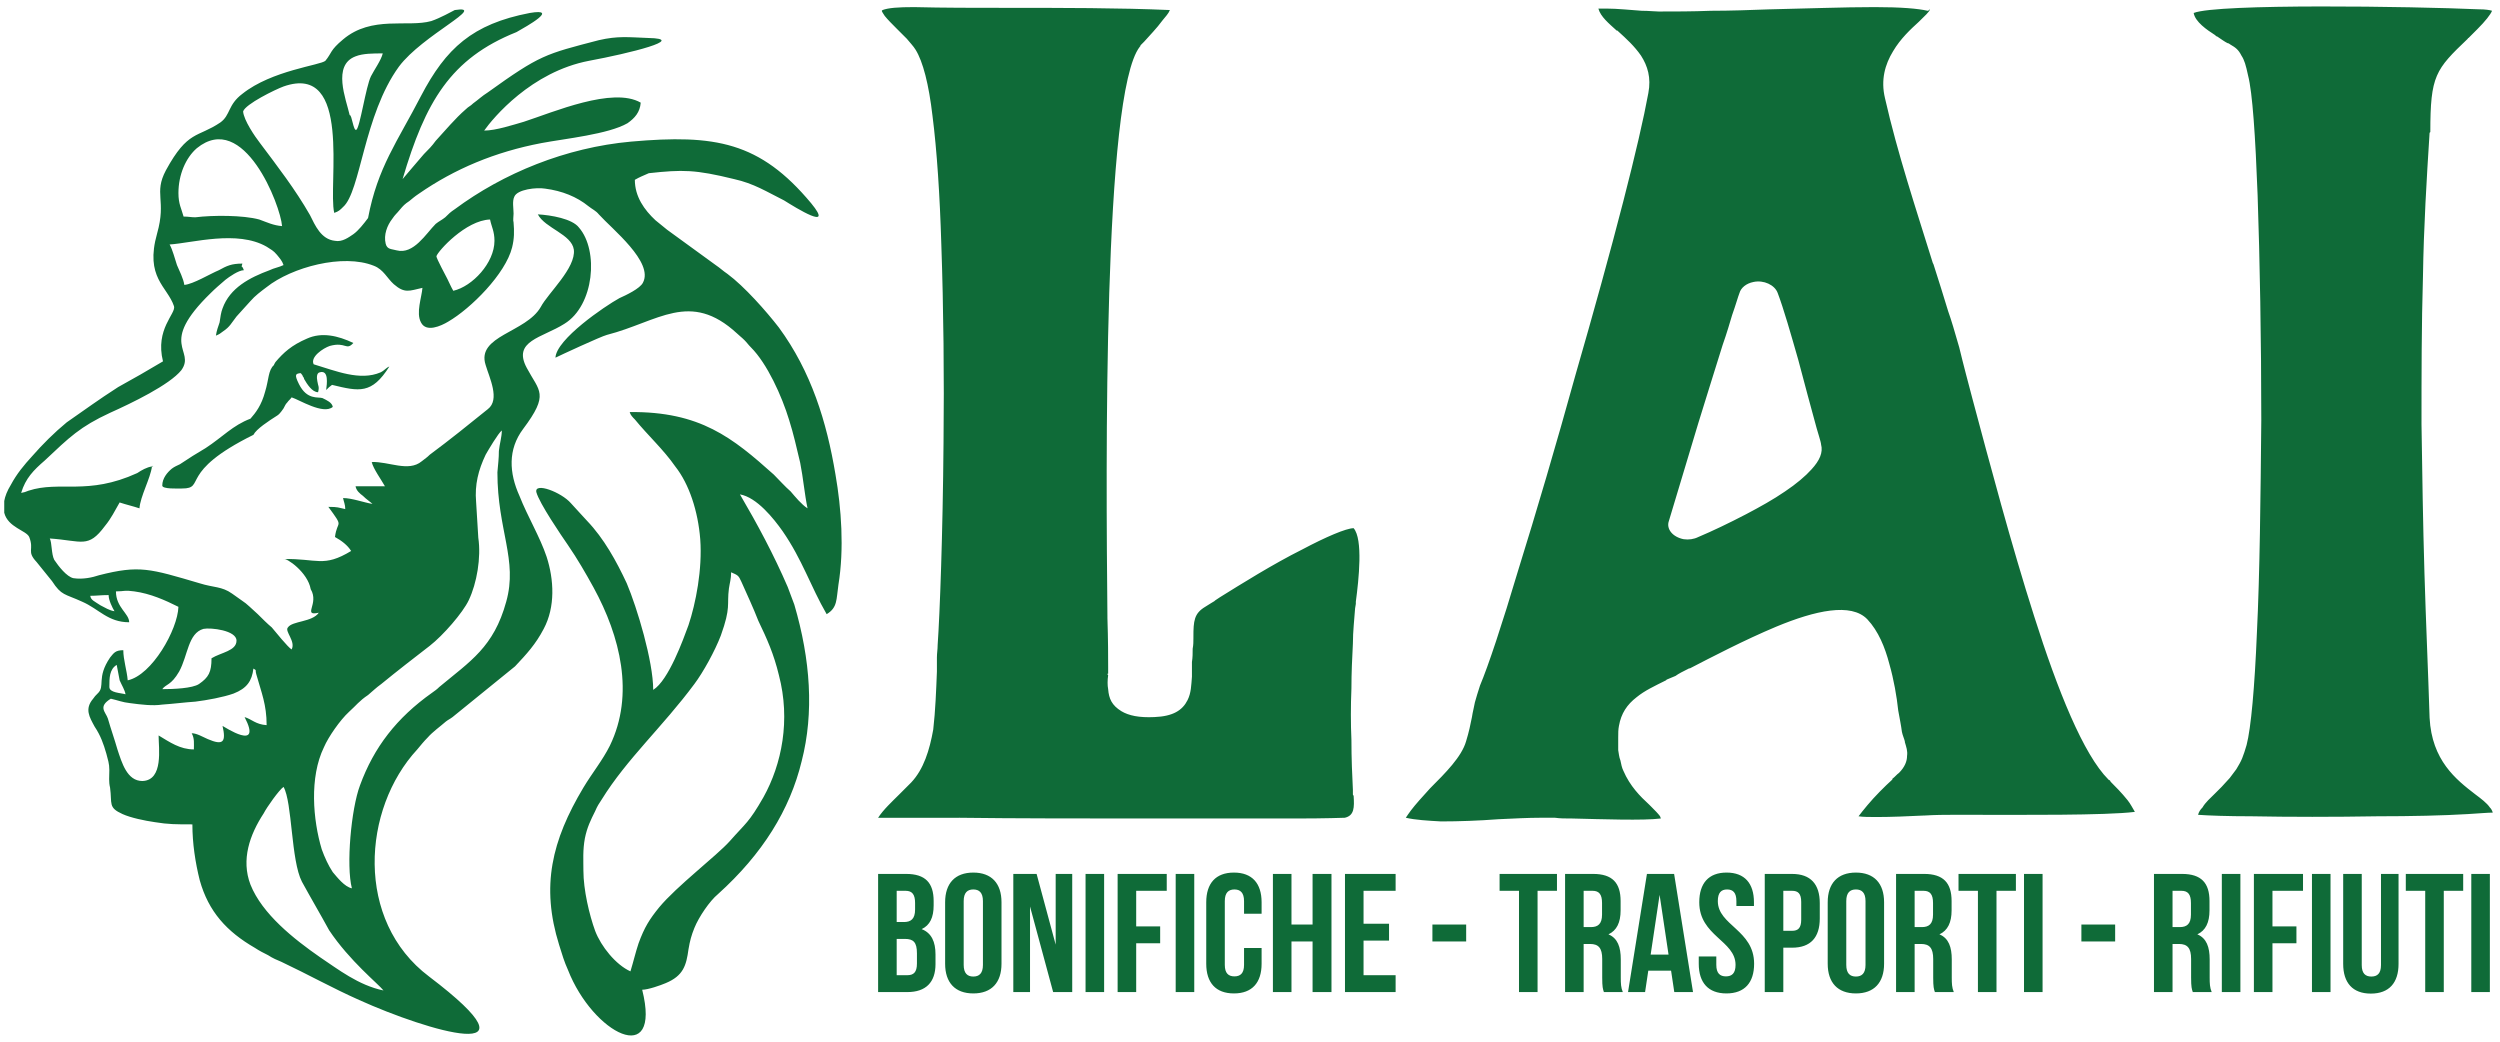<?xml version="1.0" encoding="UTF-8"?>
<!DOCTYPE svg PUBLIC "-//W3C//DTD SVG 1.1//EN" "http://www.w3.org/Graphics/SVG/1.1/DTD/svg11.dtd">
<!-- Creator: CorelDRAW -->
<svg xmlns="http://www.w3.org/2000/svg" xml:space="preserve" width="900mm" height="375mm" version="1.1" style="shape-rendering:geometricPrecision; text-rendering:geometricPrecision; image-rendering:optimizeQuality; fill-rule:evenodd; clip-rule:evenodd"
viewBox="0 0 90000 37500"
 xmlns:xlink="http://www.w3.org/1999/xlink"
 xmlns:xodm="http://www.corel.com/coreldraw/odm/2003">
 <defs>
  <style type="text/css">
   <![CDATA[
    .fil0 {fill:#0F6B38}
   ]]>
  </style>
 </defs>
 <g id="Layer_x0020_1">
  <path class="fil0" d="M58229.17 1102.29l0 0 26.46 26.46c291.04,264.58 582.08,529.17 820.21,873.13 238.13,370.42 370.42,793.75 264.58,1349.38 -158.75,873.13 -476.25,2248.96 -899.58,3889.38 -476.25,1852.08 -1084.79,4048.13 -1719.79,6244.17 -687.92,2487.08 -1428.75,5000.63 -2063.75,7037.92 -582.08,1957.92 -1084.79,3466.04 -1375.83,4153.96 -79.38,238.13 -132.29,423.33 -185.21,608.54 -26.46,158.75 -79.38,343.96 -105.83,529.17l0 0c-52.92,264.58 -105.83,529.17 -211.67,873.13 -158.75,555.63 -740.83,1137.71 -1296.46,1693.33l0 0c-264.58,291.04 -529.17,582.08 -687.92,793.75 -79.38,105.83 -132.29,185.21 -185.21,264.58 343.96,79.38 793.75,105.83 1270,132.29 635,0 1375.83,-26.46 2063.75,-79.38l0 0c555.63,-26.46 1084.79,-52.92 1508.13,-52.92 105.83,0 291.04,0 529.17,0 185.21,26.46 370.42,26.46 555.63,26.46 0,0 26.46,0 26.46,0l26.46 0c1111.25,26.46 2566.46,79.38 3201.46,0 0,-26.46 -26.46,-52.92 -26.46,-79.38 -79.38,-105.83 -185.21,-211.67 -317.5,-343.96 -26.46,-26.46 -52.92,-52.92 -79.38,-79.38l0 0c-317.5,-291.04 -687.92,-661.46 -926.04,-1217.08 -52.92,-105.83 -79.38,-238.13 -105.83,-370.42 -52.92,-132.29 -52.92,-238.13 -79.38,-370.42l0 -26.46c0,-132.29 0,-264.58 0,-423.33 0,-158.75 0,-291.04 26.46,-423.33 79.38,-449.79 291.04,-767.29 635,-1031.88 291.04,-238.13 635,-396.88 1058.33,-608.54l26.46 -26.46 317.5 -132.29 0 0c105.83,-79.38 264.58,-158.75 476.25,-264.58 0,0 26.46,-26.46 26.46,0 767.29,-396.88 1984.38,-1031.88 3122.08,-1508.13 1402.29,-582.08 2698.75,-873.13 3280.83,-264.58 396.88,423.33 635,1005.42 793.75,1613.96 158.75,555.63 264.58,1164.17 317.5,1666.88l0 0c52.92,291.04 105.83,555.63 132.29,767.29 26.46,132.29 79.38,238.13 105.83,343.96l0 26.46c52.92,185.21 105.83,317.5 79.38,502.71 0,185.21 -79.38,396.88 -291.04,608.54 -79.38,52.92 -132.29,132.29 -238.13,211.67l0 26.46c-264.58,238.13 -635,608.54 -899.58,926.04 -132.29,158.75 -238.13,291.04 -317.5,396.88 158.75,26.46 396.88,26.46 661.46,26.46 502.71,0 1137.71,-26.46 1666.88,-52.92l26.46 0c423.33,-26.46 793.75,-26.46 1005.42,-26.46l714.38 0c26.46,0 26.46,0 52.92,0l0 0 0 0c1640.42,0 4788.96,26.46 5820.83,-105.83 -79.38,-132.29 -158.75,-291.04 -264.58,-423.33 -211.67,-264.58 -449.79,-502.71 -608.54,-661.46l0 0 -26.46 -52.92c-26.46,0 -26.46,0 -52.92,-26.46 -899.58,-899.58 -1825.63,-3201.46 -2672.29,-5873.75 -820.21,-2566.46 -1613.96,-5556.25 -2222.5,-7831.67 -158.75,-608.54 -317.5,-1190.63 -476.25,-1852.08 -158.75,-555.63 -291.04,-1005.42 -396.88,-1296.46 -158.75,-529.17 -343.96,-1111.25 -529.17,-1693.33l-26.46 -52.92c-608.54,-1957.92 -1270,-3942.29 -1719.79,-5926.67 -158.75,-661.46 0,-1217.08 291.04,-1693.33 264.58,-449.79 635,-793.75 926.04,-1058.33l0 0c211.67,-211.67 396.88,-370.42 396.88,-449.79 0,-26.46 -26.46,52.92 -79.38,52.92 -343.96,-79.38 -952.5,-132.29 -1905,-132.29 -1137.71,0 -2460.63,52.92 -3730.63,79.38l-26.46 0c-714.38,26.46 -1428.75,52.92 -2143.13,52.92 -661.46,26.46 -1322.92,26.46 -1878.54,26.46 -132.29,0 -343.96,-26.46 -608.54,-26.46l0 0c-396.88,-26.46 -873.13,-79.38 -1270,-79.38 -132.29,0 -211.67,0 -291.04,0 79.38,291.04 370.42,529.17 661.46,793.75l26.46 0 -0.01 -0.03zm2910.41 14128.75c264.58,-846.67 555.63,-1799.17 873.13,-2804.58 158.75,-449.79 264.58,-820.21 343.96,-1084.79 132.29,-370.42 211.67,-661.46 264.58,-793.75 52.92,-185.21 238.13,-343.96 502.71,-396.88 370.42,-79.38 767.29,105.83 873.13,396.88 211.67,555.63 476.25,1481.67 740.83,2407.71 211.67,793.75 476.25,1799.17 661.46,2460.63 26.46,105.83 158.75,502.71 158.75,582.08 79.38,291.04 -52.92,582.08 -343.96,899.58 -211.67,238.13 -555.63,529.17 -952.5,793.75 -423.33,291.04 -899.58,555.63 -1402.29,820.21 -608.54,317.5 -1217.08,608.54 -1719.79,820.21 -158.75,79.38 -343.96,105.83 -529.17,79.38 -396.88,-79.38 -635,-370.42 -529.17,-661.46 238.13,-793.75 661.46,-2196.04 1058.33,-3518.96l0 -0.01zm-26617.08 14208.13c2010.83,26.46 4603.75,26.46 7011.46,26.46 1957.92,0 3810,0 5132.92,0 1058.33,0 1719.79,-26.46 1746.25,-26.46 343.96,-79.38 343.96,-370.42 317.5,-793.75 -26.46,-26.46 -26.46,-26.46 -26.46,-52.92l0 0 0 -158.75c-26.46,-502.71 -52.92,-1137.71 -52.92,-1799.17 -26.46,-582.08 -26.46,-1217.08 0,-1852.08 0,-555.63 26.46,-1111.25 52.92,-1613.96 0,-449.79 52.92,-873.13 79.38,-1270l26.46 -158.75c0,-26.46 0,-52.92 0,-79.38 105.83,-793.75 264.58,-2248.96 -79.38,-2645.83 -264.58,0 -1005.42,317.5 -1852.08,767.29 -1058.33,529.17 -2196.04,1243.54 -2963.33,1719.79 -449.79,291.04 79.38,-26.46 -317.5,211.67l0 0 -211.67 132.29c-396.88,238.13 -423.33,502.71 -423.33,1084.79l0 26.46 0 0 0 26.46c0,105.83 0,238.13 -26.46,370.42 0,158.75 0,317.5 -26.46,476.25 0,105.83 0,185.21 0,264.58 0,79.38 0,185.21 0,264.58 -26.46,317.5 -26.46,582.08 -158.75,846.67 -185.21,370.42 -529.17,582.08 -1190.63,608.54 -555.63,26.46 -926.04,-52.92 -1190.63,-211.67 -343.96,-211.67 -449.79,-449.79 -476.25,-793.75 -26.46,-132.29 -26.46,-317.5 0,-502.71 -26.46,-26.46 -26.46,-26.46 -26.46,-52.92l26.46 0 0 -238.13c0,-343.96 0,-978.96 -26.46,-1772.71l0 -26.46c0,0 0,-26.46 0,-52.92l0 0 0 0c-52.92,-5397.5 -158.75,-18785.42 1164.17,-20478.75 26.46,-26.46 26.46,-26.46 26.46,-52.92 26.46,-26.46 105.83,-105.83 132.29,-132.29 185.21,-211.67 449.79,-476.25 661.46,-767.29 105.83,-132.29 211.67,-238.13 264.58,-370.42 -1799.17,-79.38 -3889.38,-79.38 -5900.21,-79.38l0 0 0 0 0 0c-1137.71,0 -2248.96,0 -3307.29,-26.46 -582.08,0 -926.04,26.46 -1137.71,105.83l-26.46 26.46c0,26.46 52.92,105.83 105.83,185.21 105.83,132.29 264.58,291.04 423.33,449.79 132.29,132.29 238.13,238.13 370.42,370.42 105.83,132.29 238.13,264.58 317.5,396.88 264.58,423.33 476.25,1243.54 608.54,2381.25 158.75,1243.54 264.58,2857.5 317.5,4630.21 79.38,2275.42 105.83,4815.42 79.38,7143.75 -26.46,3280.83 -132.29,6138.33 -211.67,7276.04 0,158.75 -26.46,291.04 -26.46,449.79 0,158.75 0,317.5 0,502.71 -26.46,661.46 -52.92,1402.29 -132.29,2090.21 -132.29,740.83 -343.96,1428.75 -793.75,1905 -105.83,105.83 -238.13,238.13 -370.42,370.42l-52.92 52.92 0 0c-264.58,264.58 -582.08,555.63 -767.29,846.67 555.63,0 1587.5,0 2910.42,0l0.01 0.02zm44450 -28971.88c52.92,317.5 476.25,608.54 767.29,793.75l0 0c26.46,26.46 52.92,52.92 79.38,52.92 158.75,105.83 264.58,185.21 370.42,238.13 26.46,0 79.38,26.46 105.83,52.92 185.21,105.83 291.04,185.21 396.88,396.88 105.83,158.75 158.75,343.96 238.13,714.38 158.75,608.54 264.58,2196.04 343.96,4312.71 79.38,2301.88 132.29,5212.29 132.29,8096.25 -26.46,2778.13 -52.92,5529.79 -158.75,7672.92 -79.38,1931.46 -211.67,3413.13 -370.42,4021.67 -52.92,185.21 -105.83,343.96 -158.75,476.25 -52.92,132.29 -132.29,264.58 -211.67,396.88 -79.38,105.83 -158.75,211.67 -238.13,317.5 -105.83,105.83 -185.21,211.67 -291.04,317.5 -26.46,26.46 -79.38,79.38 -132.29,132.29l-105.83 105.83c-158.75,158.75 -343.96,317.5 -449.79,502.71 -79.38,79.38 -132.29,158.75 -158.75,264.58 370.42,26.46 1058.33,52.92 1931.46,52.92 1322.92,26.46 2989.79,26.46 4524.38,0 1217.08,0 2381.25,-26.46 3254.38,-79.38 423.33,-26.46 740.83,-52.92 899.58,-52.92 -26.46,-79.38 -52.92,-132.29 -105.83,-185.21 -105.83,-158.75 -317.5,-317.5 -529.17,-476.25 -687.92,-529.17 -1561.04,-1217.08 -1640.42,-2751.67 -52.92,-1693.33 -132.29,-3439.58 -185.21,-5212.29 -52.92,-1772.71 -79.38,-3571.88 -105.83,-5344.58 0,-1799.17 0,-3571.88 52.92,-5344.58 26.46,-1772.71 132.29,-3492.5 238.13,-5159.38l0 0 0 0 26.46 -26.46c0,-2037.29 185.21,-2248.96 1349.38,-3360.21 0,-26.46 26.46,-26.46 26.46,-26.46l317.5 -317.5 0 0c291.04,-291.04 476.25,-529.17 529.17,-661.46 -79.38,-26.46 -238.13,-52.92 -476.25,-52.92 -2381.25,-105.83 -9419.17,-211.67 -10265.83,132.29l-0.04 -0.01zm-64955.21 12726.46c-635,1005.42 -1084.79,899.58 -2063.75,661.46 -79.38,52.92 -132.29,105.83 -211.67,185.21 26.46,-211.67 105.83,-740.83 -238.13,-635 -105.83,26.46 -105.83,185.21 -79.38,317.5 26.46,185.21 79.38,185.21 26.46,396.88 -211.67,0 -396.88,-291.04 -502.71,-476.25 0,-26.46 -26.46,-79.38 -52.92,-105.83 -26.46,-79.38 26.46,26.46 -26.46,-52.92 -52.92,-52.92 0,-26.46 -52.92,-52.92 -158.75,26.46 -238.13,26.46 -52.92,396.88 291.04,582.08 687.92,449.79 846.67,502.71 158.75,79.38 343.96,158.75 370.42,317.5 -343.96,291.04 -1217.08,-264.58 -1481.67,-343.96 -52.92,79.38 -105.83,105.83 -158.75,185.21 -52.92,52.92 -79.38,105.83 -132.29,211.67 -105.83,158.75 -185.21,238.13 -238.13,264.58 -291.04,185.21 -740.83,476.25 -846.67,687.92 -2725.21,1349.38 -1693.33,1931.46 -2566.46,1931.46 -158.75,0 -714.38,26.46 -714.38,-105.83 0,-264.58 185.21,-476.25 343.96,-608.54 105.83,-79.38 185.21,-105.83 291.04,-158.75 317.5,-211.67 608.54,-396.88 926.04,-582.08 608.54,-396.88 978.96,-820.21 1613.96,-1058.33 185.21,-211.67 396.88,-476.25 529.17,-978.96 132.29,-423.33 105.83,-767.29 317.5,-952.5 0,-26.46 26.46,-52.92 52.92,-105.83 291.04,-343.96 582.08,-608.54 1137.71,-846.67 529.17,-238.13 1111.25,-105.83 1666.88,158.75 -264.58,291.04 -264.58,-52.92 -846.67,105.83 -238.13,79.38 -714.38,396.88 -582.08,661.46 793.75,238.13 1666.88,608.54 2407.71,291.04 158.75,-79.38 185.21,-158.75 317.5,-211.67l0.02 -0.02zm-767.29 -5344.58l0 0c343.96,-1825.63 1058.33,-2751.67 1905,-4392.08 899.58,-1719.79 1852.08,-2592.92 3915.83,-2989.79 1084.79,-185.21 -105.83,476.25 -476.25,687.92 -2381.25,952.5 -3280.83,2513.54 -4101.04,5291.67 238.13,-291.04 502.71,-582.08 767.29,-899.58 158.75,-158.75 291.04,-291.04 423.33,-476.25 343.96,-370.42 687.92,-793.75 1084.79,-1137.71 105.83,-105.83 158.75,-105.83 264.58,-211.67 185.21,-132.29 317.5,-264.58 529.17,-396.88 1878.54,-1349.38 2063.75,-1375.83 3995.21,-1878.54 687.92,-158.75 1058.33,-105.83 1772.71,-79.38 1455.21,26.46 -687.92,555.63 -2116.67,820.21 -2090.21,396.88 -3466.04,2063.75 -3783.54,2513.54 423.33,0 1058.33,-211.67 1428.75,-317.5 1058.33,-343.96 3201.46,-1270 4206.88,-687.92 -26.46,343.96 -211.67,555.63 -476.25,740.83 -687.92,396.88 -2248.96,555.63 -3095.63,714.38 -1666.88,317.5 -3122.08,926.04 -4418.54,1825.63 -158.75,105.83 -211.67,158.75 -343.96,264.58 -158.75,105.83 -211.67,158.75 -343.96,317.5 -105.83,132.29 -158.75,158.75 -264.58,317.5 -185.21,238.13 -317.5,582.08 -238.13,899.58 52.92,211.67 211.67,185.21 396.88,238.13 608.54,158.75 1058.33,-608.54 1402.29,-952.5 132.29,-105.83 211.67,-132.29 343.96,-238.13 132.29,-132.29 185.21,-185.21 343.96,-291.04 1746.25,-1296.46 3995.21,-2222.5 6350,-2434.17 3016.25,-264.58 4630.21,0 6482.29,2222.5 846.67,1031.88 -555.63,158.75 -978.96,-105.83 -635,-317.5 -1084.79,-608.54 -1799.17,-767.29 -1402.29,-343.96 -1852.08,-343.96 -3069.17,-211.67 -238.13,105.83 -317.5,132.29 -502.71,238.13 0,608.54 343.96,1084.79 740.83,1455.21 158.75,132.29 264.58,211.67 423.33,343.96 582.08,423.33 1164.17,846.67 1746.25,1270 158.75,105.83 264.58,211.67 423.33,317.5 608.54,449.79 1402.29,1349.38 1852.08,1931.46 1164.17,1587.5 1719.79,3386.67 2037.29,5291.67 211.67,1217.08 317.5,2672.29 105.83,3968.75 -79.38,529.17 -26.46,820.21 -423.33,1058.33 -582.08,-1005.42 -873.13,-1957.92 -1587.5,-2989.79 -317.5,-449.79 -926.04,-1217.08 -1534.58,-1322.92 635,1084.79 1217.08,2169.58 1719.79,3333.75 79.38,211.67 158.75,423.33 238.13,635 582.08,1984.38 714.38,3889.38 264.58,5635.63 -423.33,1746.25 -1402.29,3333.75 -3016.25,4788.96 -291.04,238.13 -687.92,820.21 -846.67,1217.08 -105.83,264.58 -158.75,449.79 -211.67,767.29 -79.38,582.08 -185.21,952.5 -820.21,1217.08 -185.21,79.38 -635,238.13 -846.67,238.13 714.38,2857.5 -1772.71,1587.5 -2672.29,-714.38 -132.29,-291.04 -211.67,-555.63 -317.5,-899.58 -661.46,-2116.67 -264.58,-3757.08 873.13,-5662.08 317.5,-529.17 687.92,-978.96 952.5,-1508.13 899.58,-1852.08 370.42,-3942.29 -582.08,-5688.54 -291.04,-529.17 -582.08,-1031.88 -926.04,-1534.58 -238.13,-343.96 -1031.88,-1508.13 -1137.71,-1905 -79.38,-370.42 899.58,0 1243.54,396.88 185.21,211.67 370.42,396.88 582.08,635 608.54,635 1058.33,1455.21 1428.75,2248.96 370.42,873.13 952.5,2804.58 952.5,3836.46 555.63,-343.96 1084.79,-1825.63 1270,-2328.33 264.58,-793.75 502.71,-2010.83 423.33,-3095.63 -79.38,-1005.42 -396.88,-1984.38 -899.58,-2619.38 -423.33,-608.54 -978.96,-1111.25 -1455.21,-1693.33 -79.38,-79.38 -158.75,-158.75 -185.21,-264.58 2540,-26.46 3704.17,926.04 5185.83,2248.96 211.67,211.67 396.88,423.33 608.54,608.54 158.75,185.21 396.88,476.25 608.54,608.54 -105.83,-502.71 -158.75,-1111.25 -264.58,-1640.42 -132.29,-555.63 -238.13,-1031.88 -396.88,-1534.58 -264.58,-873.13 -793.75,-2037.29 -1375.83,-2619.38 -105.83,-105.83 -132.29,-158.75 -238.13,-264.58 -105.83,-105.83 -185.21,-158.75 -264.58,-238.13 -1693.33,-1561.04 -2831.04,-423.33 -4683.13,52.92 -211.67,52.92 -1693.33,740.83 -1852.08,820.21 26.46,-661.46 1772.71,-1852.08 2301.88,-2143.13 238.13,-105.83 740.83,-343.96 846.67,-555.63 396.88,-740.83 -1111.25,-1931.46 -1587.5,-2460.63 -105.83,-132.29 -238.13,-185.21 -370.42,-291.04 -423.33,-343.96 -952.5,-555.63 -1561.04,-635 -317.5,-52.92 -1005.42,26.46 -1111.25,291.04 -79.38,158.75 -26.46,423.33 -26.46,608.54 0,105.83 -26.46,238.13 0,317.5 26.46,317.5 26.46,582.08 -52.92,899.58 -238.13,952.5 -1481.67,2196.04 -2301.88,2672.29 -264.58,158.75 -793.75,396.88 -978.96,26.46 -185.21,-343.96 26.46,-899.58 52.92,-1243.54 -476.25,105.83 -635,211.67 -1031.88,-132.29 -238.13,-211.67 -370.42,-529.17 -714.38,-661.46 -1111.25,-449.79 -2963.33,52.92 -3862.92,767.29 -211.67,158.75 -423.33,317.5 -582.08,502.71 -158.75,185.21 -343.96,370.42 -502.71,555.63 -185.21,238.13 -238.13,370.42 -476.25,529.17 -105.83,79.38 -132.29,105.83 -264.58,158.75 26.46,-185.21 79.38,-317.5 132.29,-476.25 26.46,-185.21 52.92,-370.42 105.83,-502.71 264.58,-740.83 978.96,-1111.25 1693.33,-1375.83 158.75,-79.38 343.96,-105.83 502.71,-185.21 -52.92,-158.75 -132.29,-238.13 -238.13,-370.42 -132.29,-158.75 -211.67,-185.21 -370.42,-291.04 -1058.33,-608.54 -2672.29,-132.29 -3492.5,-79.38 105.83,185.21 185.21,502.71 264.58,740.83 79.38,185.21 238.13,502.71 264.58,714.38 317.5,-26.46 926.04,-396.88 1243.54,-529.17 291.04,-158.75 449.79,-238.13 846.67,-238.13 -52.92,211.67 -26.46,0 52.92,238.13 -185.21,0 -529.17,238.13 -661.46,343.96 -185.21,158.75 -370.42,317.5 -529.17,476.25 -1931.46,1878.54 -529.17,2037.29 -1058.33,2778.13 -423.33,529.17 -1799.17,1190.63 -2566.46,1534.58 -1084.79,502.71 -1455.21,873.13 -2354.79,1719.79 -396.88,343.96 -687.92,635 -846.67,1164.17 132.29,-26.46 132.29,-26.46 264.58,-79.38 1137.71,-370.42 2116.67,185.21 3915.83,-635 158.75,-105.83 343.96,-211.67 529.17,-238.13 0,0 26.46,0 52.92,0 -26.46,0 -52.92,-26.46 -52.92,-26.46 0,0 0,26.46 0,26.46 -52.92,423.33 -423.33,1084.79 -449.79,1508.13 -238.13,-79.38 -476.25,-132.29 -714.38,-211.67 -185.21,317.5 -291.04,555.63 -529.17,846.67 -608.54,820.21 -820.21,529.17 -1984.38,449.79 79.38,158.75 52.92,555.63 158.75,767.29 158.75,238.13 449.79,608.54 687.92,661.46 343.96,52.92 687.92,-26.46 926.04,-105.83 1455.21,-370.42 1825.63,-238.13 3624.79,291.04 502.71,158.75 793.75,105.83 1164.17,370.42 661.46,476.25 343.96,211.67 926.04,740.83 158.75,158.75 343.96,343.96 502.71,476.25 132.29,158.75 582.08,714.38 714.38,793.75 158.75,-291.04 -264.58,-661.46 -132.29,-793.75 158.75,-238.13 873.13,-185.21 1111.25,-529.17 -608.54,132.29 26.46,-317.5 -291.04,-846.67 -105.83,-608.54 -873.13,-1137.71 -978.96,-1084.79 1217.08,-26.46 1428.75,317.5 2434.17,-291.04 -132.29,-211.67 -343.96,-370.42 -582.08,-502.71 79.38,-635 343.96,-291.04 -238.13,-1084.79 370.42,0 343.96,26.46 608.54,79.38 0,-158.75 -52.92,-264.58 -79.38,-396.88 317.5,0 740.83,158.75 1058.33,211.67 -79.38,-79.38 -211.67,-158.75 -343.96,-291.04 -105.83,-79.38 -238.13,-185.21 -264.58,-343.96 343.96,0 687.92,0 1058.33,0 -132.29,-238.13 -423.33,-635 -476.25,-873.13 608.54,-26.46 1322.92,370.42 1799.17,-26.46 132.29,-105.83 185.21,-132.29 291.04,-238.13 714.38,-529.17 1402.29,-1084.79 2090.21,-1640.42 449.79,-343.96 52.92,-1137.71 -79.38,-1587.5 -343.96,-1058.33 1455.21,-1164.17 1984.38,-2090.21 264.58,-502.71 1270,-1402.29 1190.63,-2063.75 -79.38,-555.63 -1031.88,-767.29 -1296.46,-1270 476.25,26.46 1243.54,158.75 1481.67,476.25 714.38,820.21 555.63,2804.58 -529.17,3466.04 -793.75,502.71 -1878.54,608.54 -1349.38,1587.5 449.79,846.67 820.21,926.04 -132.29,2196.04 -555.63,740.83 -502.71,1587.5 -132.29,2407.71 291.04,740.83 740.83,1481.67 978.96,2196.04 264.58,820.21 317.5,1799.17 -105.83,2592.92 -291.04,555.63 -608.54,899.58 -1031.88,1349.38 -740.83,608.54 -1508.13,1217.08 -2248.96,1825.63 -105.83,79.38 -132.29,79.38 -238.13,158.75 -211.67,185.21 -476.25,370.42 -661.46,582.08 -132.29,132.29 -238.13,264.58 -370.42,423.33 -1984.38,2143.13 -2248.96,6164.79 423.33,8175.63 4286.25,3254.38 -52.92,1957.92 -2513.54,846.67 -952.5,-423.33 -1852.08,-926.04 -2804.58,-1375.83 -132.29,-52.92 -317.5,-132.29 -476.25,-238.13 -158.75,-79.38 -317.5,-158.75 -476.25,-264.58 -1005.42,-582.08 -1666.88,-1296.46 -1984.38,-2434.17 -158.75,-635 -264.58,-1322.92 -264.58,-2010.83 -582.08,0 -873.13,0 -1349.38,-79.38 -370.42,-52.92 -873.13,-158.75 -1164.17,-291.04 -529.17,-238.13 -370.42,-370.42 -449.79,-952.5 -52.92,-211.67 -26.46,-396.88 -26.46,-635 0,-238.13 -52.92,-370.42 -105.83,-582.08 -105.83,-370.42 -211.67,-661.46 -423.33,-978.96 -185.21,-343.96 -370.42,-635 -52.92,-1005.42 52.92,-79.38 79.38,-105.83 158.75,-185.21 291.04,-264.58 -52.92,-555.63 449.79,-1296.46 132.29,-158.75 185.21,-264.58 476.25,-264.58 0,343.96 132.29,740.83 158.75,1084.79 873.13,-185.21 1799.17,-1825.63 1825.63,-2645.83 -476.25,-238.13 -1005.42,-476.25 -1587.5,-555.63 -370.42,-52.92 -343.96,0 -661.46,0 0,582.08 476.25,793.75 476.25,1111.25 -767.29,0 -1084.79,-476.25 -1693.33,-740.83 -635,-291.04 -740.83,-211.67 -1084.79,-740.83 -185.21,-238.13 -370.42,-449.79 -555.63,-687.92 -370.42,-396.88 -79.38,-423.33 -264.58,-899.58 -105.83,-238.13 -767.29,-343.96 -899.58,-873.13 0,-132.29 0,-291.04 0,-423.33 26.46,-158.75 105.83,-370.42 238.13,-582.08 211.67,-396.88 476.25,-714.38 767.29,-1031.88 370.42,-423.33 793.75,-846.67 1243.54,-1217.08 687.92,-476.25 1111.25,-793.75 1852.08,-1270 529.17,-291.04 1084.79,-608.54 1613.96,-926.04 -291.04,-1164.17 476.25,-1719.79 396.88,-1984.38 -238.13,-714.38 -1058.33,-1031.88 -608.54,-2619.38 343.96,-1217.08 -132.29,-1428.75 317.5,-2275.42 793.75,-1455.21 1137.71,-1164.17 1957.92,-1719.79 370.42,-264.58 264.58,-635 793.75,-1031.88 1058.33,-846.67 2831.04,-1031.88 2989.79,-1190.63 238.13,-291.04 158.75,-370.42 635,-767.29 1031.88,-873.13 2328.33,-423.33 3175,-661.46 317.5,-105.83 740.83,-343.96 846.67,-396.88 1217.08,-185.21 -1164.17,899.58 -2010.83,2037.29 -1270,1746.25 -1375.83,4497.92 -2010.83,5053.54 -105.83,105.83 -158.75,158.75 -317.5,211.67 -238.13,-1005.42 661.46,-5423.96 -1825.63,-4550.83 -291.04,105.83 -1375.83,635 -1455.21,899.58 26.46,317.5 423.33,899.58 608.54,1137.71 635,846.67 1270,1666.88 1799.17,2592.92 185.21,370.42 396.88,873.13 899.58,926.04 264.58,52.92 502.71,-132.29 661.46,-238.13 185.21,-132.29 370.42,-370.42 529.17,-582.08l0.08 0.03zm529.17 -5926.67c-343.96,0 -714.38,0 -978.96,105.83 -846.67,317.5 -343.96,1534.58 -211.67,2116.67 79.38,-26.46 132.29,582.08 238.13,529.17 132.29,-79.38 343.96,-1561.04 529.17,-1931.46 105.83,-211.67 370.42,-582.08 423.33,-820.21zm-7170.21 5873.75c185.21,0 264.58,26.46 423.33,26.46 635,-79.38 1719.79,-79.38 2301.88,79.38 291.04,105.83 502.71,211.67 820.21,238.13 -52.92,-740.83 -1375.83,-4180.42 -3069.17,-2804.58 -396.88,343.96 -661.46,952.5 -661.46,1613.96 0,396.88 105.83,555.63 185.21,846.67l0 -0.02zm11191.87 873.12c0,-343.96 -105.83,-502.71 -158.75,-767.29 -873.13,26.46 -1878.54,1137.71 -1931.46,1322.92 0,79.38 343.96,714.38 396.88,820.21 79.38,158.75 132.29,291.04 211.67,423.33 687.92,-158.75 1481.67,-1005.42 1481.67,-1799.17l-0.01 0zm264.59 6826.25c-132.29,105.83 -476.25,687.92 -582.08,873.13 -264.58,555.63 -396.88,1084.79 -343.96,1693.33 26.46,423.33 52.92,846.67 79.38,1296.46 105.83,714.38 -52.92,1640.42 -343.96,2248.96 -211.67,449.79 -926.04,1270 -1402.29,1640.42 -582.08,449.79 -1164.17,899.58 -1746.25,1375.83 -185.21,132.29 -317.5,264.58 -476.25,396.88 -317.5,211.67 -423.33,370.42 -687.92,608.54 -317.5,291.04 -740.83,899.58 -899.58,1270 -529.17,1084.79 -396.88,2619.38 -79.38,3677.71 105.83,291.04 238.13,582.08 396.88,820.21 158.75,185.21 423.33,529.17 687.92,582.08 -211.67,-820.21 -26.46,-2857.5 291.04,-3704.17 502.71,-1375.83 1322.92,-2434.17 2592.92,-3333.75 105.83,-79.38 158.75,-105.83 264.58,-211.67 1111.25,-926.04 1957.92,-1428.75 2407.71,-3069.17 423.33,-1508.13 -317.5,-2566.46 -317.5,-4656.67 26.46,-317.5 52.92,-502.71 52.92,-767.29 26.46,-264.58 105.83,-502.71 105.83,-740.83l-0.01 0zm-13943.55 6508.76c-79.38,-132.29 -211.67,-396.88 -211.67,-582.08 -291.04,0 -423.33,26.46 -661.46,26.46 26.46,158.75 132.29,185.21 370.42,343.96 158.75,79.38 317.5,185.21 502.71,211.67l0 -0.01zm4392.09 1058.33c0,-370.42 -926.04,-476.25 -1190.63,-423.33 -555.63,158.75 -555.63,952.5 -873.13,1534.58 -291.04,502.71 -476.25,449.79 -608.54,635 396.88,0 1084.79,-26.46 1322.92,-185.21 343.96,-238.13 449.79,-423.33 449.79,-926.04 343.96,-211.67 899.58,-264.58 899.58,-635l0.01 0zm-3995.21 1931.46c-26.46,-158.75 -132.29,-317.5 -211.67,-502.71 -26.46,-132.29 -79.38,-423.33 -105.83,-555.63 -264.58,158.75 -264.58,476.25 -264.58,793.75 0,211.67 396.88,211.67 582.08,264.58l0 0.01zm608.54 3122.08c767.29,-26.46 582.08,-1190.63 582.08,-1640.42 396.88,238.13 767.29,502.71 1270,502.71 0,-211.67 26.46,-396.88 -79.38,-582.08 185.21,0 396.88,132.29 582.08,211.67 555.63,238.13 661.46,105.83 529.17,-476.25 52.92,26.46 1455.21,952.5 793.75,-317.5 264.58,79.38 396.88,264.58 793.75,291.04 0,-740.83 -185.21,-1164.17 -370.42,-1825.63 -52.92,-185.21 26.46,-132.29 -105.83,-211.67 -52.92,449.79 -238.13,714.38 -714.38,899.58 -370.42,132.29 -952.5,238.13 -1375.83,291.04 -396.88,26.46 -793.75,79.38 -1190.63,105.83 -343.96,52.92 -767.29,0 -1164.17,-52.92 -264.58,-26.46 -449.79,-105.83 -687.92,-158.75 -476.25,291.04 -185.21,476.25 -105.83,714.38 105.83,370.42 238.13,740.83 343.96,1111.25 158.75,476.25 343.96,1137.71 899.58,1137.71l0.02 0.01zm21193.13 -7514.17c0,238.13 -52.92,396.88 -79.38,582.08 -79.38,608.54 79.38,661.46 -291.04,1693.33 -211.67,555.63 -635,1322.92 -952.5,1746.25 -1137.71,1534.58 -2434.17,2698.75 -3333.75,4153.96 -105.83,158.75 -158.75,238.13 -238.13,423.33 -158.75,317.5 -291.04,582.08 -370.42,978.96 -79.38,423.33 -52.92,793.75 -52.92,1164.17 0,687.92 211.67,1587.5 423.33,2169.58 211.67,555.63 740.83,1217.08 1270,1455.21 105.83,-343.96 185.21,-687.92 291.04,-1005.42 211.67,-582.08 396.88,-873.13 740.83,-1296.46 635,-767.29 2063.75,-1852.08 2540,-2381.25 582.08,-661.46 687.92,-661.46 1217.08,-1587.5 661.46,-1190.63 978.96,-2778.13 555.63,-4392.08 -185.21,-767.29 -423.33,-1296.46 -740.83,-1957.92 -185.21,-476.25 -396.88,-926.04 -608.54,-1402.29 -105.83,-238.13 -132.29,-238.13 -370.42,-343.96l0.02 0.01zm-12514.8 15054.8c-185.21,-238.13 -1217.08,-1058.33 -1957.92,-2169.58 -317.5,-582.08 -661.46,-1164.17 -978.96,-1746.25 -396.88,-767.29 -343.96,-2857.5 -661.46,-3413.13 -158.75,105.83 -608.54,740.83 -714.38,952.5 -502.71,767.29 -820.21,1666.88 -476.25,2566.46 423.33,1058.33 1561.04,1957.92 2513.54,2619.38 635,423.33 1375.83,1005.42 2275.42,1190.63l0.01 -0.01zm0 0c0,0 0,0 0,0zm18815.12 -4195.75l-1008.68 0 0 4253.44 1051.21 0c668.4,0 1014.75,-352.43 1014.75,-1008.67l0 -346.35c0,-449.65 -139.76,-771.7 -498.26,-911.45 297.74,-139.76 431.42,-419.27 431.42,-856.77l0 -151.91c0,-656.24 -297.74,-978.29 -990.44,-978.29l0 0zm-42.54 2339.39c303.82,0 431.42,121.53 431.42,516.49l0 370.66c0,315.97 -121.53,419.27 -346.35,419.27l-382.81 0 0 -1306.42 297.74 0zm24.31 -1731.75c236.97,0 340.27,133.68 340.27,437.49l0 236.98c0,340.27 -151.91,449.65 -401.04,449.65l-261.28 0 0 -1124.12 322.05 0zm2090.25 370.65c0,-303.81 133.68,-419.26 346.36,-419.26 212.67,0 346.35,115.45 346.35,419.26l0 2296.86c0,303.82 -133.68,419.27 -346.35,419.27 -212.68,0 -346.36,-115.45 -346.36,-419.27l0 -2296.86zm-668.39 2254.32c0,680.55 358.5,1069.44 1014.75,1069.44 656.24,0 1014.74,-388.89 1014.74,-1069.44l0 -2211.78c0,-680.55 -358.5,-1069.44 -1014.74,-1069.44 -656.25,0 -1014.75,388.89 -1014.75,1069.44l0 2211.78zm3888.85 1020.83l686.63 0 0 -4253.44 -595.48 0 0 2545.99 -686.63 -2545.99 -838.53 0 0 4253.44 601.55 0 0 -3080.7 832.46 3080.7zm1166.66 0l668.4 0 0 -4253.44 -668.4 0 0 4253.44zm1822.9 -3645.8l1099.82 0 0 -607.64 -1768.22 0 0 4253.44 668.4 0 0 -1756.06 862.84 0 0 -607.64 -862.84 0 0 -1282.1zm1421.86 3645.8l668.4 0 0 -4253.44 -668.4 0 0 4253.44zm2460.92 -1585.92l0 607.63c0,303.82 -133.68,413.19 -346.35,413.19 -212.68,0 -346.36,-109.37 -346.36,-413.19l0 -2296.86c0,-303.81 133.68,-419.26 346.36,-419.26 212.67,0 346.35,115.45 346.35,419.26l0 455.73 631.94 0 0 -413.19c0,-680.55 -340.28,-1069.44 -996.52,-1069.44 -656.25,0 -996.52,388.89 -996.52,1069.44l0 2211.78c0,680.55 340.27,1069.44 996.52,1069.44 656.24,0 996.52,-388.89 996.52,-1069.44l0 -565.09 -631.94 0zm1707.45 -236.98l759.54 0 0 1822.9 680.55 0 0 -4253.44 -680.55 0 0 1822.9 -759.54 0 0 -1822.9 -668.4 0 0 4253.44 668.4 0 0 -1822.9zm2594.6 -1822.9l1154.51 0 0 -607.64 -1822.91 0 0 4253.44 1822.91 0 0 -607.63 -1154.51 0 0 -1245.65 917.53 0 0 -607.64 -917.53 0 0 -1184.88zm2479.14 1822.9l1215.27 0 0 -607.64 -1215.27 0 0 607.64zm2418.38 -1822.9l698.78 0 0 3645.8 668.4 0 0 -3645.8 698.78 0 0 -607.64 -2065.96 0 0 607.64zm4435.73 3645.8c-66.84,-157.98 -72.91,-309.89 -72.91,-516.49l0 -656.24c0,-443.58 -109.38,-765.62 -443.58,-905.38 297.74,-139.75 437.5,-425.34 437.5,-862.84l0 -334.2c0,-656.24 -297.74,-978.29 -990.44,-978.29l-1008.68 0 0 4253.44 668.4 0 0 -1731.76 230.9 0c303.82,0 437.5,145.84 437.5,540.8l0 668.39c0,346.36 24.3,413.2 60.76,522.57l680.55 0zm-1087.66 -3645.8c236.97,0 340.27,133.68 340.27,437.49l0 419.27c0,340.28 -151.91,449.65 -401.04,449.65l-261.28 0 0 -1306.41 322.05 0zm2934.87 -607.64l-978.29 0 -680.55 4253.44 613.71 0 115.45 -771.7 820.31 0 115.45 771.7 674.47 0 -680.55 -4253.44zm-522.56 753.47l322.04 2151.02 -644.09 0 322.05 -2151.02zm1427.93 267.36c0,1215.27 1306.42,1379.33 1306.42,2254.32 0,303.82 -133.68,413.19 -346.35,413.19 -212.68,0 -346.35,-109.37 -346.35,-413.19l0 -303.82 -631.94 0 0 261.28c0,680.55 340.27,1069.44 996.52,1069.44 656.24,0 996.52,-388.89 996.52,-1069.44 0,-1215.26 -1306.42,-1379.32 -1306.42,-2254.32 0,-303.81 121.53,-419.26 334.2,-419.26 212.67,0 334.2,115.45 334.2,419.26l0 176.22 631.94 0 0 -133.68c0,-680.55 -334.2,-1069.44 -984.37,-1069.44 -650.17,0 -984.37,388.89 -984.37,1069.44l0 0zm3341.99 -1020.83l-984.37 0 0 4253.44 668.4 0 0 -1598.08 315.97 0c668.4,0 996.52,-370.65 996.52,-1051.2l0 -552.95c0,-680.55 -328.12,-1051.21 -996.52,-1051.21zm0 607.64c212.67,0 328.12,97.22 328.12,401.03l0 638.02c0,303.82 -115.45,401.04 -328.12,401.04l-315.97 0 0 -1440.09 315.97 0zm1950.5 370.65c0,-303.81 133.68,-419.26 346.36,-419.26 212.67,0 346.35,115.45 346.35,419.26l0 2296.86c0,303.82 -133.68,419.27 -346.35,419.27 -212.68,0 -346.36,-115.45 -346.36,-419.27l0 -2296.86zm-668.39 2254.32c0,680.55 358.5,1069.44 1014.75,1069.44 656.24,0 1014.74,-388.89 1014.74,-1069.44l0 -2211.78c0,-680.55 -358.5,-1069.44 -1014.74,-1069.44 -656.25,0 -1014.75,388.89 -1014.75,1069.44l0 2211.78zm4539.02 1020.83c-66.84,-157.98 -72.91,-309.89 -72.91,-516.49l0 -656.24c0,-443.58 -109.38,-765.62 -443.58,-905.38 297.74,-139.75 437.5,-425.34 437.5,-862.84l0 -334.2c0,-656.24 -297.74,-978.29 -990.44,-978.29l-1008.68 0 0 4253.44 668.4 0 0 -1731.76 230.9 0c303.82,0 437.5,145.84 437.5,540.8l0 668.39c0,346.36 24.3,413.2 60.76,522.57l680.55 0zm-1087.66 -3645.8c236.97,0 340.27,133.68 340.27,437.49l0 419.27c0,340.28 -151.91,449.65 -401.04,449.65l-261.28 0 0 -1306.41 322.05 0zm1257.8 0l698.78 0 0 3645.8 668.4 0 0 -3645.8 698.78 0 0 -607.64 -2065.96 0 0 607.64zm2357.62 3645.8l668.4 0 0 -4253.44 -668.4 0 0 4253.44zm2065.95 -1822.9l1215.27 0 0 -607.64 -1215.27 0 0 607.64zm4690.93 1822.9c-66.84,-157.98 -72.91,-309.89 -72.91,-516.49l0 -656.24c0,-443.58 -109.38,-765.62 -443.58,-905.38 297.74,-139.75 437.5,-425.34 437.5,-862.84l0 -334.2c0,-656.24 -297.74,-978.29 -990.44,-978.29l-1008.68 0 0 4253.44 668.4 0 0 -1731.76 230.9 0c303.82,0 437.5,145.84 437.5,540.8l0 668.39c0,346.36 24.3,413.2 60.76,522.57l680.55 0zm-1087.66 -3645.8c236.97,0 340.27,133.68 340.27,437.49l0 419.27c0,340.28 -151.91,449.65 -401.04,449.65l-261.28 0 0 -1306.41 322.05 0zm1452.24 3645.8l668.4 0 0 -4253.44 -668.4 0 0 4253.44zm1822.9 -3645.8l1099.82 0 0 -607.64 -1768.22 0 0 4253.44 668.4 0 0 -1756.06 862.84 0 0 -607.64 -862.84 0 0 -1282.1zm1421.86 3645.8l668.4 0 0 -4253.44 -668.4 0 0 4253.44zm1124.12 -4253.44l0 3238.69c0,680.55 340.28,1069.44 996.52,1069.44 656.25,0 996.52,-388.89 996.52,-1069.44l0 -3238.69 -631.94 0 0 3281.23c0,303.81 -133.68,413.19 -346.35,413.19 -212.67,0 -346.35,-109.38 -346.35,-413.19l0 -3281.23 -668.4 0zm2254.32 607.64l698.78 0 0 3645.8 668.4 0 0 -3645.8 698.78 0 0 -607.64 -2065.96 0 0 607.64zm2357.62 3645.8l668.4 0 0 -4253.44 -668.4 0 0 4253.44z"/>
 </g>
</svg>
